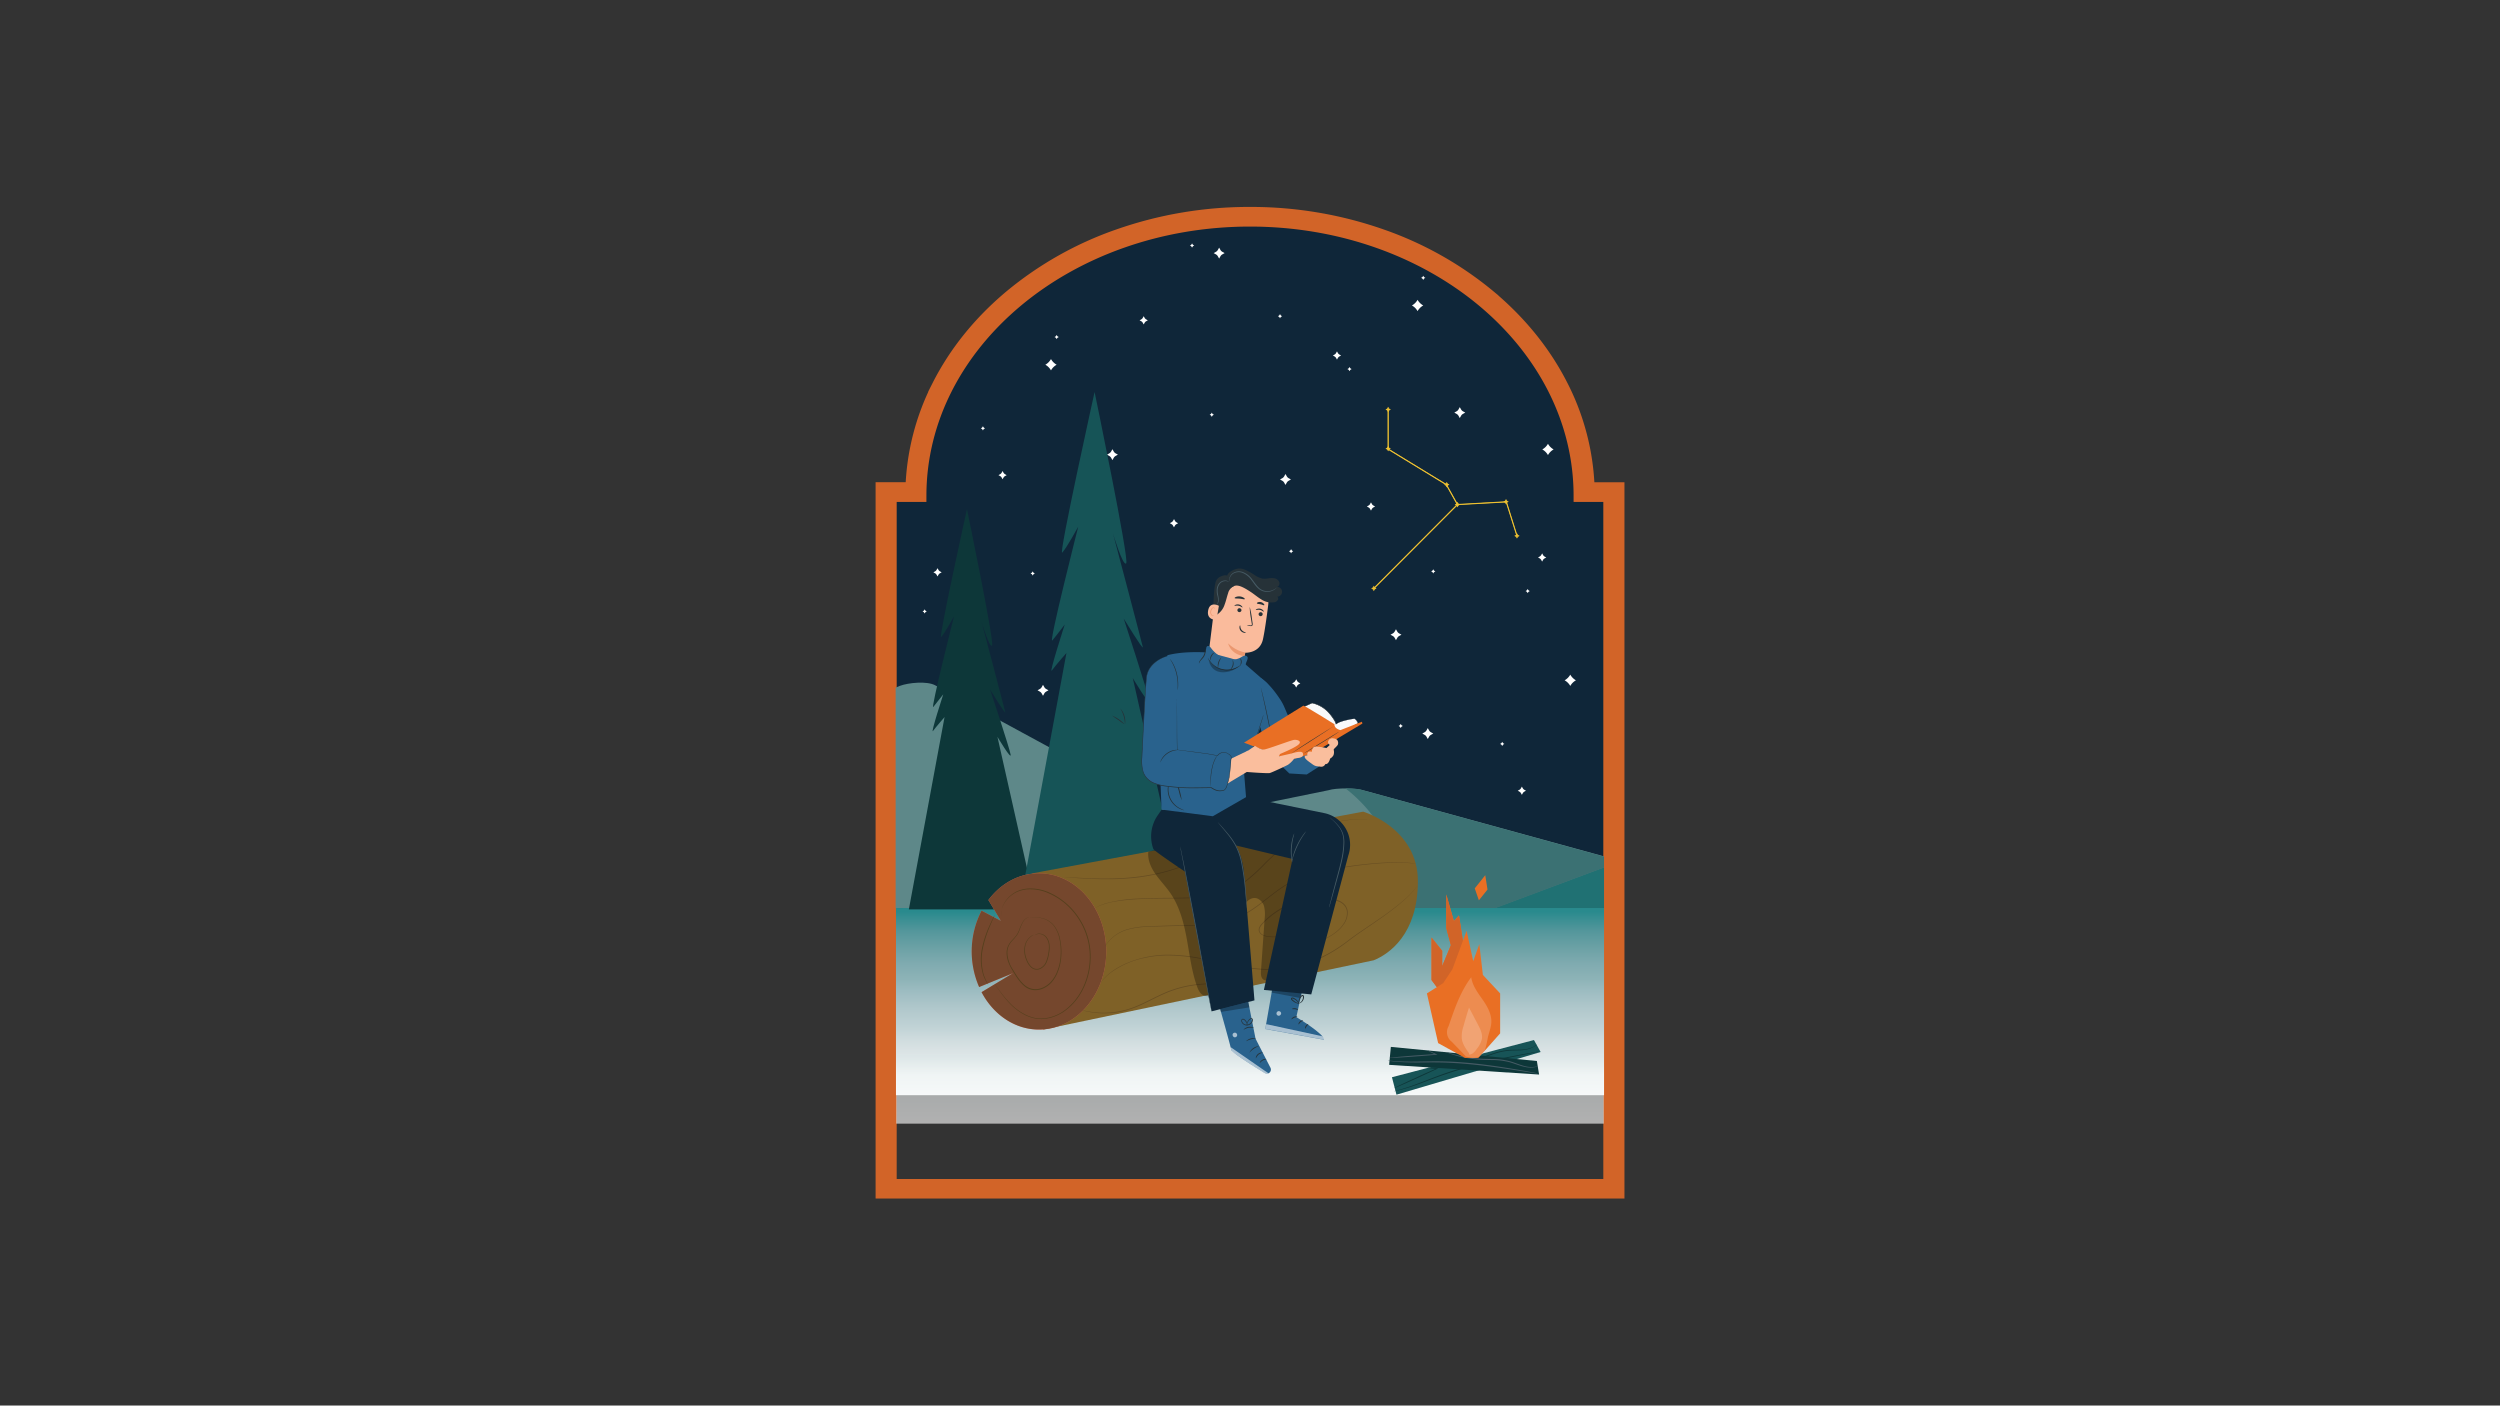 <svg id="Layer_1" data-name="Layer 1" xmlns="http://www.w3.org/2000/svg" xmlns:xlink="http://www.w3.org/1999/xlink" viewBox="0 0 1366 768"><rect x="0" y="0" width="1366" height="768" fill="#333333" stroke="none"/><defs><clipPath id="clip-path"><rect id="SVGID" x="489.38" y="355.41" width="387.06" height="181.38" fill="none"/></clipPath><linearGradient id="linear-gradient" x1="683" y1="598.41" x2="683" y2="496.17" gradientUnits="userSpaceOnUse"><stop offset="0" stop-color="#fff"/><stop offset="0.11" stop-color="#fff"/><stop offset="0.2" stop-color="#e0e7e8"/><stop offset="0.29" stop-color="#d1dddf"/><stop offset="0.36" stop-color="#c1d3d6"/><stop offset="0.46" stop-color="#b1c8cc"/><stop offset="0.55" stop-color="#9ebdc2"/><stop offset="0.62" stop-color="#8db3b7"/><stop offset="0.7" stop-color="#80abb0"/><stop offset="0.79" stop-color="#6ba1a5"/><stop offset="0.88" stop-color="#53969b"/><stop offset="0.98" stop-color="#298a8d"/></linearGradient><linearGradient id="linear-gradient-2" x1="683" y1="613.97" x2="683" y2="576.15" gradientUnits="userSpaceOnUse"><stop offset="0" stop-color="#fff"/><stop offset="1" stop-color="#dbe6e7"/></linearGradient></defs><path d="M486.64,270.93h16.24s-.47-58.49,29.64-82.69l33.86-33.5,25.21-18.23,46.55-13.77,38.12-4.47,31.88,2.22,33.9,5.6,36.18,12.28,27,19.34,29.9,25.19,15.49,27.74,15.47,37.69V269l16.53,1.13V491.57l-397.75,1.68Z" fill="#0f2639"/><path d="M547.81,257.37l.5.91a2.16,2.16,0,0,0,.84.83l.9.51-.9.51a2.23,2.23,0,0,0-.84.83l-.5.91-.51-.91a2.14,2.14,0,0,0-.83-.83l-.91-.51.91-.51a2.07,2.07,0,0,0,.83-.83Z" fill="#fff"/><path d="M749.1,274.49l.52.9a2,2,0,0,0,.83.84l.91.51-.91.51a2.07,2.07,0,0,0-.83.83l-.52.91-.5-.91a2,2,0,0,0-.84-.83l-.9-.51.9-.51a2,2,0,0,0,.84-.84Z" fill="#fff"/><g id="freepik--Stars--inject-55"><path d="M842.61,306.85l-.5-.91a2.23,2.23,0,0,0-.83-.84l-.9-.51.91-.5a2.47,2.47,0,0,0,.84-.83l.51-.9.5.91a2.16,2.16,0,0,0,.83.84l.9.51-.91.5a2.1,2.1,0,0,0-.84.83Z" fill="#fff"/><path d="M708.23,375.65l-.5-.91a2.16,2.16,0,0,0-.83-.84l-.9-.51.91-.51a2.16,2.16,0,0,0,.84-.83l.52-.9.5.91a2,2,0,0,0,.83.84l.9.52-.91.5a2,2,0,0,0-.84.83Z" fill="#fff"/><path d="M641.45,288.14l-.51-.91a2,2,0,0,0-.83-.84l-.9-.53.91-.5a2,2,0,0,0,.84-.82l.53-.91.5.91a2,2,0,0,0,.82.85l.91.51-.91.51a2,2,0,0,0-.84.83Z" fill="#fff"/></g><path d="M574.26,196.19h0a8.14,8.14,0,0,0,3.09,3.1h0a8,8,0,0,0-3.09,3.09h0a8,8,0,0,0-3.09-3.09h0a8.14,8.14,0,0,0,3.09-3.1Z" fill="#fff"/><path d="M624.91,172.77l.52.91a2.07,2.07,0,0,0,.83.83l.91.52-.91.5a2,2,0,0,0-.83.84l-.52.9-.51-.9a2,2,0,0,0-.83-.84l-.91-.5.91-.52a2.07,2.07,0,0,0,.83-.83Z" fill="#fff"/><path d="M564.27,312.2l.26.46a1.11,1.11,0,0,0,.43.43l.46.26-.46.27a1,1,0,0,0-.43.42l-.26.47L564,314a1,1,0,0,0-.43-.42l-.47-.27.47-.26a1.11,1.11,0,0,0,.43-.43Z" fill="#fff"/><path d="M705.46,300.05l.26.46a1.11,1.11,0,0,0,.43.43l.47.26-.47.27a1,1,0,0,0-.43.42l-.26.47-.26-.47a1,1,0,0,0-.43-.42l-.46-.27.46-.26a1.11,1.11,0,0,0,.43-.43Z" fill="#fff"/><path d="M834.73,321.8l.26.47a1.11,1.11,0,0,0,.43.43l.46.26-.46.26a1.11,1.11,0,0,0-.43.43l-.26.46-.26-.46a1.11,1.11,0,0,0-.43-.43l-.46-.26.46-.26a1.11,1.11,0,0,0,.43-.43Z" fill="#fff"/><path d="M505.23,332.93l.26.46a1.11,1.11,0,0,0,.43.43l.46.26-.46.26a1.11,1.11,0,0,0-.43.43l-.26.46-.26-.46a1.11,1.11,0,0,0-.43-.43l-.47-.26.47-.26a1.11,1.11,0,0,0,.43-.43Z" fill="#fff"/><path d="M512.26,310.46l.52.91a2.07,2.07,0,0,0,.83.83l.91.52-.91.51a2.07,2.07,0,0,0-.83.83l-.52.91-.51-.91a2.07,2.07,0,0,0-.83-.83l-.91-.51.91-.52a2.07,2.07,0,0,0,.83-.83Z" fill="#fff"/><path d="M702.38,259l.69,1.2a2.73,2.73,0,0,0,1.1,1.11l1.2.67-1.2.69a2.65,2.65,0,0,0-1.1,1.1l-.69,1.2-.67-1.2a2.67,2.67,0,0,0-1.11-1.1l-1.2-.69,1.2-.67a2.76,2.76,0,0,0,1.11-1.11Z" fill="#fff"/><path d="M762.75,343.82l.69,1.2a2.76,2.76,0,0,0,1.11,1.11l1.2.67-1.2.68a2.76,2.76,0,0,0-1.11,1.11l-.69,1.2-.67-1.2a2.8,2.8,0,0,0-1.1-1.11l-1.21-.68,1.21-.67a2.8,2.8,0,0,0,1.1-1.11Z" fill="#fff"/><path d="M699.4,171.62l.26.46a1.11,1.11,0,0,0,.43.43l.46.26-.46.26a1.11,1.11,0,0,0-.43.43l-.26.46-.26-.46a1.11,1.11,0,0,0-.43-.43l-.46-.26.46-.26a1.11,1.11,0,0,0,.43-.43Z" fill="#fff"/><path d="M666.14,135.31l.68,1.21a2.73,2.73,0,0,0,1.11,1.1l1.2.67-1.2.69a2.7,2.7,0,0,0-1.11,1.11l-.68,1.2-.68-1.2a2.67,2.67,0,0,0-1.1-1.11l-1.21-.69,1.21-.67a2.71,2.71,0,0,0,1.1-1.1Z" fill="#fff"/><path d="M662.12,225.45l.27.46a1,1,0,0,0,.42.43l.47.26-.47.26a1,1,0,0,0-.42.43l-.27.47-.26-.47a1,1,0,0,0-.43-.43l-.46-.26.46-.26a1,1,0,0,0,.43-.43Z" fill="#fff"/><path d="M651.34,133l.27.46a1,1,0,0,0,.43.43l.46.26-.46.26a1,1,0,0,0-.43.43l-.27.46-.26-.46a1,1,0,0,0-.42-.43l-.47-.26.47-.26a1,1,0,0,0,.42-.43Z" fill="#fff"/><path d="M577.35,183l.26.47a1,1,0,0,0,.43.42l.47.26-.47.27a1,1,0,0,0-.43.42l-.26.47-.26-.47a1,1,0,0,0-.43-.42l-.46-.27.46-.26a1,1,0,0,0,.43-.42Z" fill="#fff"/><path d="M537.07,232.89l.27.46a1,1,0,0,0,.42.43l.47.26-.47.26a1,1,0,0,0-.42.43l-.27.47-.26-.47a1,1,0,0,0-.43-.43l-.46-.26.46-.26a1,1,0,0,0,.43-.43Z" fill="#fff"/><path d="M831.55,429.8l.51.91a2.14,2.14,0,0,0,.83.83l.91.51-.91.5a2.3,2.3,0,0,0-.83.84l-.51.9-.51-.9a2.16,2.16,0,0,0-.83-.84l-.91-.5.91-.51a2.07,2.07,0,0,0,.83-.83Z" fill="#fff"/><path d="M858,368.62h0a8.14,8.14,0,0,0,3.09,3.1h0a8,8,0,0,0-3.09,3.09h0a8,8,0,0,0-3.09-3.09h0a8.14,8.14,0,0,0,3.09-3.1Z" fill="#fff"/><path d="M820.81,405.32l.27.46a1,1,0,0,0,.43.43l.46.26-.46.26a1,1,0,0,0-.43.43l-.27.47-.26-.47a1,1,0,0,0-.42-.43l-.47-.26.47-.26a1,1,0,0,0,.42-.43Z" fill="#fff"/><path d="M780.14,397.82l.68,1.21a2.67,2.67,0,0,0,1.11,1.1l1.2.68-1.2.68a2.7,2.7,0,0,0-1.11,1.11l-.68,1.2-.68-1.2a2.67,2.67,0,0,0-1.1-1.11l-1.21-.68,1.21-.68a2.65,2.65,0,0,0,1.1-1.1Z" fill="#fff"/><path d="M765.34,395.52l.27.46a1,1,0,0,0,.43.43l.46.26-.46.26a1,1,0,0,0-.43.43l-.27.46-.26-.46a1,1,0,0,0-.42-.43l-.47-.26.47-.26a1,1,0,0,0,.42-.43Z" fill="#fff"/><path d="M783.13,311.05l.26.46a1.11,1.11,0,0,0,.43.43l.46.26-.46.26a1.11,1.11,0,0,0-.43.43l-.26.46-.26-.46a1.11,1.11,0,0,0-.43-.43l-.47-.26.47-.26a1.11,1.11,0,0,0,.43-.43Z" fill="#fff"/><path d="M607.83,245.44l.68,1.2a2.82,2.82,0,0,0,1.11,1.11l1.2.67-1.2.68a2.82,2.82,0,0,0-1.11,1.11l-.68,1.2-.67-1.2a2.82,2.82,0,0,0-1.11-1.11l-1.2-.68,1.2-.67a2.82,2.82,0,0,0,1.11-1.11Z" fill="#fff"/><path d="M569.89,374.19l.69,1.2a2.67,2.67,0,0,0,1.1,1.11l1.21.67-1.21.69a2.71,2.71,0,0,0-1.1,1.1l-.69,1.21-.67-1.21a2.73,2.73,0,0,0-1.11-1.1l-1.2-.69,1.2-.67a2.7,2.7,0,0,0,1.11-1.11Z" fill="#fff"/><path d="M730.52,192l.51.9a2.23,2.23,0,0,0,.83.84l.91.5-.91.51a2.36,2.36,0,0,0-.83.83l-.51.91-.5-.91a2.23,2.23,0,0,0-.84-.83l-.9-.51.9-.5a2,2,0,0,0,.84-.84Z" fill="#fff"/><path d="M774.56,163.82h0a8.14,8.14,0,0,0,3.1,3.09h0a8.14,8.14,0,0,0-3.1,3.09h0a8,8,0,0,0-3.09-3.09h0a8,8,0,0,0,3.09-3.09Z" fill="#fff"/><path d="M777.65,150.65l.27.47a1,1,0,0,0,.42.42l.47.27-.47.26a1.09,1.09,0,0,0-.42.43l-.27.46-.26-.46a1,1,0,0,0-.42-.43l-.47-.26.47-.27a1,1,0,0,0,.42-.42Z" fill="#fff"/><path d="M737.37,200.51l.27.47a1.09,1.09,0,0,0,.43.42l.46.26-.46.27a1,1,0,0,0-.43.42l-.27.47-.26-.47a1,1,0,0,0-.42-.42l-.47-.27.47-.26a1,1,0,0,0,.42-.42Z" fill="#fff"/><path d="M797.62,222.46l.69,1.2a2.67,2.67,0,0,0,1.1,1.11l1.21.67-1.21.69a2.65,2.65,0,0,0-1.1,1.1l-.69,1.2-.67-1.2a2.67,2.67,0,0,0-1.11-1.1l-1.2-.69,1.2-.67a2.7,2.7,0,0,0,1.11-1.11Z" fill="#fff"/><path d="M845.81,242.48h0a7.91,7.91,0,0,0,3.09,3.09h0a8,8,0,0,0-3.09,3.09h0a8.14,8.14,0,0,0-3.1-3.09h0a8,8,0,0,0,3.1-3.09Z" fill="#fff"/><path d="M683,120.49c99.48,0,180.12,67.36,180.12,150.44h16.24V647.51H486.64V270.93h16.24c0-83.08,80.64-150.44,180.12-150.44m0-4.11a215.65,215.65,0,0,0-72,12.14,190.05,190.05,0,0,0-58.82,33.12c-17,14.2-30.34,30.73-39.66,49.13a132.47,132.47,0,0,0-14.48,56h-16.3v384.8H884.29V266.82H868a132.47,132.47,0,0,0-14.48-56c-9.32-18.4-22.67-34.93-39.66-49.13A190.05,190.05,0,0,0,755,128.52a215.65,215.65,0,0,0-72-12.14Z" fill="#d16327" stroke="#d26428" stroke-miterlimit="10" stroke-width="6.62"/><g clip-path="url(#clip-path)"><path d="M510.9,374.41,646.39,448l79.52-16.23c4.14-1.37,15.46-1.27,19.52.18l235.46,64.65-688.22-.38v-36.7l198.91-84.73C496.56,372.92,506.61,372.09,510.9,374.41Z" fill="#5e8889"/><path d="M1161.62,440.42l-44.1-14.71a16.8,16.8,0,0,0-10.33,0l-101.35,34.73L962,445.83a16.76,16.76,0,0,0-10.66.16L815.48,496.56h346.14Z" fill="#207173"/><path d="M735.12,430.76s46.7,33.85,10.31,66.09h70.05l70.21-26.26L742.58,431.22A57.7,57.7,0,0,0,735.12,430.76Z" fill="#3b7173"/></g><rect x="489.56" y="496.17" width="386.89" height="102.24" fill="url(#linear-gradient)"/><rect x="489.69" y="576.15" width="386.61" height="37.81" opacity="0.62" fill="url(#linear-gradient-2)"/><path d="M528.35,278.19s-15.87,71.69-14.08,69.87,7-11.28,7-11.28-13.06,51.67-11.3,49.49,5.42-6.89,5.42-6.89-7.18,22.17-5.58,20,6.3-7.59,6.3-7.59L496.6,496.89h69.62L545,402.61s7.57,12.74,7.22,9.82S541,376.77,541,376.77s8.66,14.19,8.29,12.38-13-49.49-13-49.49,4.33,14.55,5.77,13.1S528.35,278.19,528.35,278.19Z" fill="#0d3739"/><path d="M598.08,214.2s-19.94,90-17.67,87.73,8.74-14.16,8.74-14.16S572.67,352.65,575,349.91s6.78-8.68,6.78-8.68-9,27.87-7,25.08,7.93-9.53,7.93-9.53l-24.47,132h87.44L618.94,370.47s9.5,16,9,12.34S614,338,614,338s10.87,17.82,10.42,15.53-16.31-62.14-16.31-62.14,5.42,18.28,7.24,16.43S598.08,214.2,598.08,214.2Z" fill="#165457"/><path d="M564.11,477.18l180.75-33.69s29.87,8.93,29.87,38-15.84,39.86-24.15,43.21L570,562.55Z" fill="#7f6127"/><path d="M567.69,477.18c-11.06,0-20.92,5.65-27.64,14.6l6.83,11.37-10.56-5.57A48.76,48.76,0,0,0,535,539.32l18.52-7.59-17.2,10.38c6.45,12.25,18.09,20.44,31.37,20.44,20.27,0,36.76-19.12,36.76-42.69S588,477.18,567.69,477.18Z" fill="#f27260"/><g opacity="0.7"><path d="M567.69,477.18c-11.06,0-20.92,5.65-27.64,14.6l6.83,11.37-10.56-5.57A48.76,48.76,0,0,0,535,539.32l18.52-7.59-17.2,10.38c6.45,12.25,18.09,20.44,31.37,20.44,20.27,0,36.76-19.12,36.76-42.69S588,477.18,567.69,477.18Z" fill="#403517"/></g><path d="M603.75,517l.25-.39.81-1.12a23.12,23.12,0,0,1,3.68-3.85,22.17,22.17,0,0,1,7.37-3.87,47.6,47.6,0,0,1,10.94-1.64c2-.1,4.19-.17,6.44-.24l7-.23c4.81-.13,10-.11,15.36-.4,2.7-.14,5.45-.4,8.29-.81a52.74,52.74,0,0,0,8.42-1.86,43.11,43.11,0,0,0,8.2-3.54,71.72,71.72,0,0,0,7.67-5.14c5-3.76,9.67-7.77,14.79-10.8a43.58,43.58,0,0,1,7.88-3.71l2-.72,2-.61c1.33-.43,2.65-.78,4-1.13a189.4,189.4,0,0,1,28.36-4.9,143.65,143.65,0,0,1,19.34-.82c2.3.13,4.08.22,5.27.41l1.36.18.46.08h-.47l-1.36-.13c-1.19-.16-3-.22-5.26-.33a156.16,156.16,0,0,0-19.34.93,191.89,191.89,0,0,0-28.27,5c-1.31.35-2.64.7-4,1.13l-2,.62-2,.71a43.41,43.41,0,0,0-7.81,3.66c-5.07,3-9.73,7-14.74,10.78a72.85,72.85,0,0,1-7.73,5.18,42.5,42.5,0,0,1-8.29,3.57,51.67,51.67,0,0,1-8.49,1.86c-2.81.4-5.59.66-8.3.79-5.41.28-10.55.25-15.36.36l-7,.21q-3.35.07-6.45.2A47.23,47.23,0,0,0,616,508a22.28,22.28,0,0,0-7.37,3.76,23.44,23.44,0,0,0-3.68,3.77l-.84,1.09Z" fill="#684e22"/><path d="M704,504.47a1.26,1.26,0,0,1,.2-.2c.14-.14.34-.35.62-.6a13.69,13.69,0,0,1,2.76-1.81,14.3,14.3,0,0,1,5.13-1.36,13.34,13.34,0,0,1,7,1.4l.17.08-.13.14a31.44,31.44,0,0,1-10,7.07,32.07,32.07,0,0,1-14.5,2.88c-.67,0-1.34-.1-2-.16a10.15,10.15,0,0,1-2-.36,7,7,0,0,1-2-.88,3.4,3.4,0,0,1-1.37-1.75,3.15,3.15,0,0,1,.17-2.24,7,7,0,0,1,1.24-1.86,44.29,44.29,0,0,1,3.15-3.13,43.32,43.32,0,0,1,16.11-9.12,42.59,42.59,0,0,1,15.87-1.91c1.29.14,2.58.22,3.83.47a15.86,15.86,0,0,1,3.69,1.11,8.25,8.25,0,0,1,3,2.26,6.64,6.64,0,0,1,1.44,3.4,10.68,10.68,0,0,1-1.85,6.76,19.33,19.33,0,0,1-4.52,4.81,32,32,0,0,1-10.49,5.31,48.39,48.39,0,0,1-9.53,1.86c-2.85.28-5.31.35-7.31.39s-3.57,0-4.61,0h0l4.61-.1c2-.07,4.46-.17,7.29-.47a49.78,49.78,0,0,0,9.46-1.85,31.93,31.93,0,0,0,10.36-5.31,18.91,18.91,0,0,0,4.41-4.73,10.26,10.26,0,0,0,1.75-6.5,6.08,6.08,0,0,0-1.35-3.19,7.89,7.89,0,0,0-2.86-2.13,15.07,15.07,0,0,0-3.54-1.07c-1.24-.24-2.52-.32-3.79-.47a46.55,46.55,0,0,0-7.83.21,43.41,43.41,0,0,0-7.88,1.7,42.9,42.9,0,0,0-19.07,12.07,6.81,6.81,0,0,0-1.17,1.74,2.85,2.85,0,0,0-.16,1.95,3,3,0,0,0,1.2,1.53,6.9,6.9,0,0,0,1.84.82,10.29,10.29,0,0,0,2,.36c.67.05,1.33.15,2,.15A32,32,0,0,0,709.7,509a31.65,31.65,0,0,0,9.88-6.95v.22a13.16,13.16,0,0,0-6.83-1.42,14.18,14.18,0,0,0-5.08,1.27,13.94,13.94,0,0,0-2.76,1.74l-.64.56Z" fill="#684e22"/><path d="M748.81,447.77h-1.66c-.55,0-1.23-.06-2-.06h-2.76a70.7,70.7,0,0,0-17.27,2.79,69,69,0,0,0-23,11.74,129,129,0,0,0-11.39,10.42,99.07,99.07,0,0,1-12.49,10.93A34.4,34.4,0,0,1,663,489.78a122.13,122.13,0,0,1-15.4,1.09c-9.81.16-18.65.05-26,.45s-13.36,1.24-17.33,2.43a29.62,29.62,0,0,0-4.47,1.66l-1.1.58a3.06,3.06,0,0,1-.38.18l.36-.22,1.08-.62a28.4,28.4,0,0,1,4.45-1.76A77,77,0,0,1,621.5,491c7.41-.41,16.25-.36,26-.55a124.36,124.36,0,0,0,15.31-1.07,33.77,33.77,0,0,0,15.07-6.13,98.77,98.77,0,0,0,12.44-10.86A131,131,0,0,1,701.81,462a69.5,69.5,0,0,1,40.54-14.39h2.76c.8,0,1.48.07,2,.1l1.24.07Z" fill="#684e22"/><path d="M775.82,481.93l-.27.44-.81,1.24a22.75,22.75,0,0,1-1.45,1.94c-.67.86-1.4,1.69-2.16,2.49-3.35,3.66-8.9,8.25-16.12,13.35-3.61,2.56-7.64,5.25-11.91,8.21q-3.2,2.2-6.5,4.73a85.3,85.3,0,0,1-7,4.9A74.33,74.33,0,0,1,713,527a62,62,0,0,1-19.39,3,106.09,106.09,0,0,1-19.53-2.33c-6.22-1.23-12.18-2.66-17.91-3.72a100.19,100.19,0,0,0-16.38-1.85,57.54,57.54,0,0,0-14.28,1.31,46.83,46.83,0,0,0-18.94,8.36,31.28,31.28,0,0,0-2.46,2.15c-.67.68-1.19,1.28-1.63,1.78s-.69.93-.92,1.18l-.31.39a3.07,3.07,0,0,1,.28-.42l.86-1.22c.43-.49.92-1.11,1.6-1.8a30.17,30.17,0,0,1,2.46-2.2c3.85-3.11,10.32-6.58,19-8.52a56.9,56.9,0,0,1,6.85-1.14,58.8,58.8,0,0,1,7.51-.3,101.17,101.17,0,0,1,16.46,1.86c5.74,1.06,11.7,2.47,17.92,3.71a105.77,105.77,0,0,0,19.43,2.32,61.68,61.68,0,0,0,19.25-3,74.09,74.09,0,0,0,16.52-7.68q3.69-2.31,7-4.86c2.2-1.68,4.4-3.25,6.53-4.72,4.29-2.95,8.3-5.63,12-8.17,7.23-5.06,12.81-9.58,16.18-13.21.85-.93,1.6-1.7,2.18-2.45a22.51,22.51,0,0,0,1.48-1.9l.85-1.22A4.68,4.68,0,0,1,775.82,481.93Z" fill="#684e22"/><path d="M668.15,457.53l-.14.19-.45.55c-.41.46-1,1.21-1.79,2a49.67,49.67,0,0,1-7.52,6.6,59.35,59.35,0,0,1-13.07,6.94,97.94,97.94,0,0,1-17.5,4.73c-3.16.58-6.27,1-9.29,1.27s-5.94.45-8.71.53c-5.53.17-10.58,0-14.74-.18s-7.59-.44-9.94-.63l-2.69-.24-.7-.07h.7l2.71.14c2.34.14,5.74.34,9.93.5s9.21.27,14.74.07c2.76-.08,5.68-.25,8.69-.55s6.1-.68,9.21-1.27A98.83,98.83,0,0,0,645,473.5a59.68,59.68,0,0,0,13-6.81,51.64,51.64,0,0,0,7.58-6.44c.84-.82,1.41-1.54,1.84-2l.49-.52C668.09,457.57,668.14,457.52,668.15,457.53Z" fill="#684e22"/><path d="M685.47,538.63h-1l-2.81-.21c-2.45-.19-6-.47-10.38-.66a112.5,112.5,0,0,0-15.36.27,61.75,61.75,0,0,0-18.24,4.35c-6.17,2.59-11.7,5.84-17.15,8a48.38,48.38,0,0,1-7.91,2.39,46.43,46.43,0,0,1-7.14.88,44.59,44.59,0,0,1-10.38-.73c-1.2-.23-2.13-.44-2.76-.62l-.71-.2-.24-.08h.25l.72.15c.63.15,1.56.33,2.76.54a45.83,45.83,0,0,0,10.33.58,45.32,45.32,0,0,0,14.91-3.33c5.4-2.13,10.93-5.39,17.14-8a61.52,61.52,0,0,1,18.36-4.35,108.85,108.85,0,0,1,15.43-.17c4.39.24,7.92.56,10.37.8l2.81.3.73.08Z" fill="#684e22"/><path d="M560.93,501.22h.28l.83-.06c.73,0,1.84-.09,3.19-.05a17.26,17.26,0,0,1,5,.77,12,12,0,0,1,5.59,3.67A17.26,17.26,0,0,1,579.2,513a33.5,33.5,0,0,1,.7,9.37,27.61,27.61,0,0,1-2.47,10.06,18.8,18.8,0,0,1-3.06,4.58,13.92,13.92,0,0,1-4.66,3.22,10.92,10.92,0,0,1-2.76.73,9.32,9.32,0,0,1-7.72-2.56c-2.7-2.45-4.43-5.53-6.15-8.36a26.91,26.91,0,0,1-2.14-4.34,14.73,14.73,0,0,1-.92-4.51,10,10,0,0,1,.71-4.22A11.37,11.37,0,0,1,553,513.7a28.05,28.05,0,0,0,2.31-2.66,12.83,12.83,0,0,0,1.47-2.79,27,27,0,0,1,2.12-4.64,5.39,5.39,0,0,1,2.35-2.16,2.81,2.81,0,0,1,.81-.19h.29a3.25,3.25,0,0,0-1.06.27,5.54,5.54,0,0,0-2.24,2.16,29,29,0,0,0-2,4.64,13.65,13.65,0,0,1-1.47,2.84,32.91,32.91,0,0,1-2.31,2.7,11.21,11.21,0,0,0-2.16,3.17,9.65,9.65,0,0,0-.66,4.08,18.09,18.09,0,0,0,3,8.64c1.72,2.79,3.46,5.82,6.09,8.2a9.58,9.58,0,0,0,4.67,2.38,9.77,9.77,0,0,0,2.7.07,10.6,10.6,0,0,0,2.65-.71,13.22,13.22,0,0,0,4.5-3.11,17.6,17.6,0,0,0,3-4.46,27.13,27.13,0,0,0,2.46-9.9,33.31,33.31,0,0,0-.65-9.29,17.26,17.26,0,0,0-3.26-7.29,12.07,12.07,0,0,0-5.43-3.63,18,18,0,0,0-4.93-.84c-1.37-.06-2.45,0-3.18,0h-1.11Z" fill="#553f1c"/><path d="M565.41,511a1.7,1.7,0,0,1,.42-.33,3.88,3.88,0,0,1,1.43-.5,4.79,4.79,0,0,1,2.4.29,5.35,5.35,0,0,1,2.47,2,8.34,8.34,0,0,1,1.33,3.71,15.88,15.88,0,0,1-.21,4.46,21.75,21.75,0,0,1-1.2,4.78,7.26,7.26,0,0,1-3.51,3.94,4.69,4.69,0,0,1-2.69.44,4.87,4.87,0,0,1-2.41-1.12,10.64,10.64,0,0,1-2.69-4.14,12.9,12.9,0,0,1-.72-8.22,8.78,8.78,0,0,1,3.08-4.64,6.65,6.65,0,0,1,1.32-.76,1.66,1.66,0,0,1,.49-.16,11.26,11.26,0,0,0-1.7,1.07,8.64,8.64,0,0,0-2.88,4.56,12.7,12.7,0,0,0,.8,8,10.25,10.25,0,0,0,2.59,4,4.46,4.46,0,0,0,2.19,1,4.2,4.2,0,0,0,2.44-.41,6.78,6.78,0,0,0,3.28-3.72,21.13,21.13,0,0,0,1.21-4.64,16.27,16.27,0,0,0,.23-4.35,7.93,7.93,0,0,0-1.22-3.53,5.12,5.12,0,0,0-2.29-2,4.51,4.51,0,0,0-4.16.27Z" fill="#553f1c"/><path d="M547.05,500.66a2.81,2.81,0,0,1,0-.41,8.15,8.15,0,0,1,0-1.21,11.52,11.52,0,0,1,1.13-4.54,15.21,15.21,0,0,1,4.6-5.7,15.78,15.78,0,0,1,4-2.26,17.89,17.89,0,0,1,5.06-1.05,25,25,0,0,1,11.53,2.21,37.57,37.57,0,0,1,11.16,7.68,39.49,39.49,0,0,1,8.39,12.42,38,38,0,0,1,3,15.79c-.23,11.15-5.11,21.62-12.64,27.67A23.65,23.65,0,0,1,571,556.7a18.85,18.85,0,0,1-6.13-.35,22,22,0,0,1-5.33-2,31.62,31.62,0,0,1-7.73-5.94,56.6,56.6,0,0,1-4.73-5.65c-1.22-1.63-2.1-2.92-2.71-3.8l-.68-1c-.15-.22-.22-.35-.22-.35l.25.33.72,1c.63.87,1.55,2.15,2.77,3.72a57.55,57.55,0,0,0,4.78,5.57,31,31,0,0,0,7.69,5.84,22,22,0,0,0,5.25,2,18.5,18.5,0,0,0,6,.31,23.33,23.33,0,0,0,12.08-5.39c7.37-6,12.23-16.34,12.45-27.35a37.69,37.69,0,0,0-3-15.65,38.83,38.83,0,0,0-8.3-12.29,36.66,36.66,0,0,0-11-7.52,24.79,24.79,0,0,0-11.37-2.25,17.66,17.66,0,0,0-5,1,15.52,15.52,0,0,0-4,2.18,15.07,15.07,0,0,0-4.6,5.57,11.8,11.8,0,0,0-1.2,4.46C547,500.09,547.08,500.66,547.05,500.66Z" fill="#553f1c"/><path d="M540,537.94a1.1,1.1,0,0,1-.26-.31,9.71,9.71,0,0,1-.65-.93,19.23,19.23,0,0,1-1.84-3.89,28.81,28.81,0,0,1-.81-14.07,58,58,0,0,1,4.41-13.42c.74-1.65,1.37-3,1.84-3.88l.53-1c.13-.24.19-.36.21-.35a10,10,0,0,1-.57,1.46c-.42,1-1,2.32-1.69,3.93a63.23,63.23,0,0,0-4.24,13.37,29.42,29.42,0,0,0,.65,13.86A28.8,28.8,0,0,0,540,537.94Z" fill="#553f1c"/><g opacity="0.3"><path d="M627.42,465.45c-.44,4.36,1.46,8.65,4,12.24s5.6,6.73,8.08,10.33c5,7.28,7.33,16.12,8.93,24.87s2.64,17.65,5.59,26c.7,2,1.69,4.15,3.61,5,1.5.68,3.22.41,4.84.15l10.34-1.71c3-.5,6.26-1.12,8.29-3.39,2.76-3,2.34-7.73,1.74-11.82l-3.34-22.62c-.46-3.05-.93-6.26.14-9.16s4.1-5.32,7-4.52a6.37,6.37,0,0,1,4.09,4.58,19.18,19.18,0,0,1,.28,6.41l-2,28.54c-.12,1.7-.13,3.67,1.15,4.78a3.48,3.48,0,0,0,3.73.28,7.32,7.32,0,0,0,2.77-2.78c2.43-3.88,3.08-8.58,3.89-13.1a146.48,146.48,0,0,1,10.8-34.66c1.36-3,2.86-6,3.45-9.29s.21-6.88-1.88-9.45-5.81-3.71-9.22-4.64l-17.63-4.65c-5.58-1.45-11.25-2.93-17-2.85-12.77.2-24.24,8-36.85,10"/></g><path d="M664.14,326.91l-4.7,37.81,18.74,2.5c.58-2.14,2.21-10.57,2.21-10.57s7.93.45,9.67-7.27c.85-3.71,2-11.62,2.88-18.74a14.61,14.61,0,0,0-12.18-16.37h0a14.53,14.53,0,0,0-16.56,12.25Z" fill="#fabb9c"/><path d="M680.46,356.54a18.23,18.23,0,0,1-9.4-5s1.19,6.08,9,7Z" fill="#eb9870"/><path d="M689.92,335.72a1.13,1.13,0,0,1-1.29.93,1.09,1.09,0,0,1-.92-1.24h0a1.12,1.12,0,0,1,1.3-.88A1.06,1.06,0,0,1,689.92,335.72Z" fill="#263238"/><path d="M690.47,334.19c-.16.12-.85-.68-2-.93s-2.18.16-2.27,0,.14-.3.57-.5a3.05,3.05,0,0,1,1.84-.16,3,3,0,0,1,1.6.92C690.49,333.86,690.59,334.14,690.47,334.19Z" fill="#263238"/><path d="M678.33,333.52a1.12,1.12,0,0,1-1.29.93,1.08,1.08,0,0,1-.92-1.22v0a1.11,1.11,0,0,1,1.29-.88A1.07,1.07,0,0,1,678.33,333.52Z" fill="#263238"/><path d="M678.85,331.91c-.17.11-.87-.69-2.05-.93s-2.17.16-2.26,0,.13-.32.58-.51a3,3,0,0,1,1.84-.16,2.91,2.91,0,0,1,1.58.93C678.86,331.57,678.92,331.86,678.85,331.91Z" fill="#263238"/><path d="M681.25,341.64a8.84,8.84,0,0,1,2,.07c.31,0,.6,0,.69-.16a1.48,1.48,0,0,0,0-.93c-.12-.8-.26-1.63-.39-2.51a39.41,39.41,0,0,1-.71-6.5,42.25,42.25,0,0,1,1.22,6.4c.13.88.25,1.71.36,2.51a1.8,1.8,0,0,1-.1,1.23.74.74,0,0,1-.59.33,1.57,1.57,0,0,1-.53,0A7.27,7.27,0,0,1,681.25,341.64Z" fill="#263238"/><path d="M677.6,341.72c.2,0-.07,1.32.82,2.47s2.3,1.31,2.27,1.5-.35.17-.92.07a3.29,3.29,0,0,1-1.91-1.17,2.86,2.86,0,0,1-.61-2C677.31,342,677.52,341.69,677.6,341.72Z" fill="#263238"/><path d="M680.14,327.36c-.19.29-1.33-.12-2.77-.25s-2.61,0-2.76-.32c-.05-.16.21-.42.73-.63a4.82,4.82,0,0,1,4.18.42C680,326.86,680.22,327.17,680.14,327.36Z" fill="#263238"/><path d="M690.78,330.65c-.27.23-1-.23-2-.45s-1.85-.21-2-.53c-.06-.16.12-.4.54-.58a2.94,2.94,0,0,1,1.71-.09,2.83,2.83,0,0,1,1.49.93C690.84,330.25,690.9,330.54,690.78,330.65Z" fill="#263238"/><path d="M674.28,320.23h-.06a6.22,6.22,0,0,0-3.08,3.45l0,.15c-.76,2.14-1.19,4.4-2,6.5a10.26,10.26,0,0,1-4,5.39c-.79.47-2.07.65-2.45-.2a1.94,1.94,0,0,1-.06-1.07c.72-5.41.29-10.46,1.48-16a4.77,4.77,0,0,1,2.76-3.4c1.34-.59,2.93-1.15,4.08-.26s2.31,3.71,3.09,4.92" fill="#263238"/><path d="M666,331c-.12-.08-4.94-2.71-5.89,2.62s4.54,5.19,4.61,5S666,331,666,331Z" fill="#fabb9c"/><path d="M663.42,336.32a.71.71,0,0,0-.27.08.88.88,0,0,1-.69-.11,2.3,2.3,0,0,1-.68-2.24,3.32,3.32,0,0,1,.49-1.29,1.06,1.06,0,0,1,.82-.58.48.48,0,0,1,.5.35.45.45,0,0,1,0,.28s.13-.07.13-.3a.62.62,0,0,0-.64-.59,1.27,1.27,0,0,0-1.1.64,3.23,3.23,0,0,0-.59,1.43,2.44,2.44,0,0,0,.92,2.54,1,1,0,0,0,.87,0C663.39,336.44,663.44,336.33,663.42,336.32Z" fill="#eb9870"/><path d="M670.59,315.6c-.84-2.39,3.35-4.64,6.11-4.93s5.91,1.75,8.29,3.17a13.69,13.69,0,0,0,4.7,2.29,11.41,11.41,0,0,0,3.5-.13,8.6,8.6,0,0,1,3.5.06,3.27,3.27,0,0,1,2.39,2.36,2.05,2.05,0,0,1-1.64,2.38,1.15,1.15,0,0,1-.26,0,2.65,2.65,0,1,1-.34,5c.86-.41,1.84.78,1.52,1.7a2.76,2.76,0,0,1-2.22,1.6,10,10,0,0,1-7-1.61c-2.1-1.26-3.94-2.91-6-4.22s-5.53-3.61-7.93-3.29c-1.79.23-3.37,2-4.21,1.35a3.29,3.29,0,0,1-1.15-2.74,9.64,9.64,0,0,1,.73-3" fill="#263238"/><path d="M697.84,320.85a10.67,10.67,0,0,1-1.05.83,7.37,7.37,0,0,1-3.31,1.26,6.72,6.72,0,0,1-5-1.29c-1.61-1.19-2.76-3.13-4.23-5a11.19,11.19,0,0,0-5.29-4.14,6.16,6.16,0,0,0-5.39.67,4.75,4.75,0,0,0-1.91,3.17,3.49,3.49,0,0,0,0,1c0,.22.09.33.11.33a8.35,8.35,0,0,1,.07-1.32,4.63,4.63,0,0,1,1.93-2.88,5.83,5.83,0,0,1,5-.52,11,11,0,0,1,5,4c1.41,1.86,2.63,3.86,4.37,5.1a7.22,7.22,0,0,0,8.67-.2,5.45,5.45,0,0,0,.73-.71A.89.89,0,0,0,697.84,320.85Z" fill="#465b65"/><path d="M664.71,330.45a1.38,1.38,0,0,0,.54-.47,3.58,3.58,0,0,0,.66-1.86c.25-1.73-.85-3.88-.54-6.27a5.51,5.51,0,0,1,1.27-3,4,4,0,0,1,2.31-1.27,3.3,3.3,0,0,1,1.84.14c.41.15.61.3.64.26s-.15-.23-.55-.46a3.36,3.36,0,0,0-2-.32,4.32,4.32,0,0,0-2.61,1.32,5.78,5.78,0,0,0-1.41,3.3,9.87,9.87,0,0,0,.29,3.55,10.52,10.52,0,0,1,.41,2.79A4.3,4.3,0,0,1,664.71,330.45Z" fill="#465b65"/><path d="M681.83,546.29l4.2,21.25,8.14,15.85a2.23,2.23,0,0,1-.93,3l-.15.07h0a2.14,2.14,0,0,1-2-.14c-3.89-2.37-18.15-11.15-18.37-12.76-.26-1.85-6.81-25-6.81-25Z" fill="#29628d"/><g opacity="0.6"><path d="M693.09,586.45,672.4,572.13l.19.93a3.26,3.26,0,0,0,1.25,1.94c1.67,1.29,6.39,4.71,17.18,11.37a2.2,2.2,0,0,0,2.07.12Z" fill="#fff"/></g><g opacity="0.6"><path d="M675.19,564.34a1.34,1.34,0,0,1,.74,1.62,1.28,1.28,0,0,1-1.61.76,1.44,1.44,0,0,1-.76-1.74,1.32,1.32,0,0,1,1.75-.59" fill="#fff"/></g><path d="M686.24,578.28a7.21,7.21,0,0,1,1.48-2.06,6.52,6.52,0,0,1,2.31-1c0-.06-.29-.17-.8-.12a3.34,3.34,0,0,0-1.84.75,3.57,3.57,0,0,0-1.13,1.62C686.15,578,686.19,578.27,686.24,578.28Z" fill="#263238"/><path d="M688.37,580.78c.12.07.64-.77,1.65-1.33a19.71,19.71,0,0,1,2-.73,2.44,2.44,0,0,0-2.22.32C688.64,579.68,688.24,580.75,688.37,580.78Z" fill="#263238"/><path d="M682.66,575.28a11.39,11.39,0,0,1,5.37-3.66A6,6,0,0,0,682.66,575.28Z" fill="#263238"/><path d="M680.85,568.91c.08.11,1.13-.64,2.63-1s2.76-.3,2.76-.44a5.38,5.38,0,0,0-5.41,1.47Z" fill="#263238"/><path d="M679.45,562.71a11.13,11.13,0,0,1,2.71-1.14,10.72,10.72,0,0,1,2.94.08s-.26-.27-.81-.44a4.78,4.78,0,0,0-4.24.81C679.61,562.41,679.42,562.68,679.45,562.71Z" fill="#263238"/><path d="M681.87,560.4a1.88,1.88,0,0,0-.15-.81,5.47,5.47,0,0,0-1.1-2,2.54,2.54,0,0,0-1.3-.93.91.91,0,0,0-.92.42,1.42,1.42,0,0,0-.12,1,3.1,3.1,0,0,0,3.28,2.23,3.61,3.61,0,0,0,3-2.63,1.25,1.25,0,0,0-.16-1,.87.87,0,0,0-1-.26,3.07,3.07,0,0,0-1.22,1,6.46,6.46,0,0,0-1.07,2,1.86,1.86,0,0,0-.16.81,9.8,9.8,0,0,1,1.49-2.56,2.87,2.87,0,0,1,1.08-.87.46.46,0,0,1,.54.13.88.88,0,0,1,.07.69,3.22,3.22,0,0,1-2.67,2.26,2.69,2.69,0,0,1-2.82-1.86,1,1,0,0,1,.06-.72.46.46,0,0,1,.5-.24,2.3,2.3,0,0,1,1.13.78A8.6,8.6,0,0,1,681.87,560.4Z" fill="#263238"/><g opacity="0.3"><polygon points="667.13 552.91 682.65 550.42 682.06 547.48 666.71 551.42 667.13 552.91"/></g><path d="M711.92,539.18l-3.6,16.57s15.48,9.25,15.12,12.38l-32.1-5.88,4.55-26Z" fill="#29628d"/><g opacity="0.6"><path d="M698.64,552.48a1.33,1.33,0,0,0-1.17,1.34,1.27,1.27,0,0,0,1.3,1.19,1.41,1.41,0,0,0,1.25-1.42,1.34,1.34,0,0,0-1.5-1.09" fill="#fff"/></g><g opacity="0.6"><path d="M691.34,562.2l.55-2.61,30.58,6.62s1.32.92.92,1.85Z" fill="#fff"/></g><path d="M708.87,555.63c0,.16-.83.09-1.69.46s-1.4.93-1.53.86.26-.93,1.31-1.38S708.93,555.49,708.87,555.63Z" fill="#263238"/><path d="M712,557.66c0,.16-.71.3-1.37.87s-.92,1.26-1.09,1.22-.09-.93.73-1.65S712,557.5,712,557.66Z" fill="#263238"/><path d="M713.16,562.07c-.14,0-.22-.83.33-1.62s1.36-1,1.41-.85-.5.52-.93,1.18S713.32,562.08,713.16,562.07Z" fill="#263238"/><path d="M709.28,551.77c-.1.13-.78-.22-1.67-.33s-1.64.06-1.71-.09.71-.59,1.77-.46S709.37,551.66,709.28,551.77Z" fill="#263238"/><g opacity="0.3"><polygon points="711.2 542.42 710.57 545.37 694.81 542.34 695.27 539.65 711.2 542.42"/></g><path d="M709.94,548.41a3.08,3.08,0,0,1-1.61-.3,7.23,7.23,0,0,1-2.42-1.5,2,2,0,0,1-.42-.46.72.72,0,0,1,.08-.86.88.88,0,0,1,.76-.23,1.72,1.72,0,0,1,.58.19,5.62,5.62,0,0,1,.92.53,6.21,6.21,0,0,1,1.31,1.25,2.8,2.8,0,0,1,.71,1.5c-.09,0-.36-.53-1-1.24a5.78,5.78,0,0,0-1.28-1.08,6,6,0,0,0-.87-.45c-.32-.16-.62-.22-.73-.08s-.05.08,0,.19a1.45,1.45,0,0,0,.31.34,9.32,9.32,0,0,0,.76.65,8.83,8.83,0,0,0,1.44.93A11.28,11.28,0,0,1,709.94,548.41Z" fill="#263238"/><path d="M709.69,548.6a2.64,2.64,0,0,1-.14-1.64,5.51,5.51,0,0,1,.54-1.74,5,5,0,0,1,.59-.93,1.34,1.34,0,0,1,1.17-.62.75.75,0,0,1,.59.57,2.25,2.25,0,0,1,.06.63,3.62,3.62,0,0,1-.2,1.08,3.79,3.79,0,0,1-1,1.55c-.77.73-1.46.79-1.46.74a6.91,6.91,0,0,0,1.19-1,4.11,4.11,0,0,0,.78-1.44,3.6,3.6,0,0,0,.14-.92c0-.36-.07-.66-.21-.65a1.14,1.14,0,0,0-.65.43,5.07,5.07,0,0,0-.56.81,5.48,5.48,0,0,0-.6,1.56C709.72,548,709.78,548.59,709.69,548.6Z" fill="#263238"/><path d="M672.07,433.78l51.63,10.53a17.66,17.66,0,0,1,13.63,20.85,19,19,0,0,1-.59,2.18l-20.27,76-25.88-2.44,15.66-71.54L651.19,456.2Z" fill="#0f2639"/><path d="M632.44,445.69A20.19,20.19,0,0,0,630,463.34a6.37,6.37,0,0,0,.23.61c.57,1.15,17.22,12.3,17.22,12.3L662,552.61l23.44-6-5.73-69.52a40,40,0,0,0-10.35-23.77l-7.43-8.14-27.22-2.79Z" fill="#0f2639"/><path d="M713.7,454.12a27.75,27.75,0,0,1-1.56,2.38,44.06,44.06,0,0,0-3.32,6,47.15,47.15,0,0,0-2.77,7.73l-.2.73v-.75a7.22,7.22,0,0,1,0-1.47,7.08,7.08,0,0,1,.24,1.45h-.23a35.08,35.08,0,0,1,2.59-7.87,36.1,36.1,0,0,1,3.47-6,14.77,14.77,0,0,1,1.29-1.65C713.58,454.32,713.67,454.11,713.7,454.12Z" fill="#465b65"/><path d="M707.18,455.39a19.79,19.79,0,0,1-.52,2.28,37.58,37.58,0,0,0-.84,5.58,36.5,36.5,0,0,0,.08,5.63,20.34,20.34,0,0,1,.21,2.34,8.73,8.73,0,0,1-.53-2.3,27.28,27.28,0,0,1,.77-11.32A9.21,9.21,0,0,1,707.18,455.39Z" fill="#465b65"/><path d="M681.24,496a1.81,1.81,0,0,1-.08-.51c0-.38-.09-.88-.15-1.48l-.49-5.43a143.92,143.92,0,0,0-2.44-17.78,35,35,0,0,0-3.36-9.2,44.29,44.29,0,0,0-4.61-6.57c-1.43-1.79-2.65-3.19-3.46-4.18-.38-.48-.69-.85-.92-1.16a2.1,2.1,0,0,1-.31-.41,1.8,1.8,0,0,1,.37.36c.27.28.59.64,1,1.09.85.92,2.11,2.33,3.58,4.09a43,43,0,0,1,4.73,6.56,34.62,34.62,0,0,1,3.43,9.29,129.31,129.31,0,0,1,2.33,17.86c.18,2.29.26,4.16.34,5.44,0,.61,0,1.1.06,1.49A2,2,0,0,1,681.24,496Z" fill="#465b65"/><path d="M662,552.64a1.55,1.55,0,0,1-.07-.23l-.15-.68-.54-2.61c-.45-2.32-1.09-5.57-1.88-9.65-1.56-8.2-3.69-19.45-6.05-31.88s-4.44-23.7-6-31.89c-.76-4.05-1.38-7.34-1.84-9.66-.22-1.11-.39-2-.52-2.62s-.19-.93-.19-.93a20.15,20.15,0,0,1,.88,3.5c.48,2.27,1.16,5.57,2,9.63,1.6,8.15,3.76,19.41,6.1,31.87s4.39,23.7,5.91,31.89c.73,4.06,1.33,7.36,1.75,9.68l.45,2.64.11.68A.8.8,0,0,1,662,552.64Z" fill="#465b65"/><path d="M726.19,495.82a2.35,2.35,0,0,1,.09-.53c.1-.39.22-.88.37-1.49.35-1.36.83-3.23,1.42-5.5s1.35-5.09,2.16-8.13,1.76-6.42,2.55-10a48.34,48.34,0,0,0,1.3-10.17,15.79,15.79,0,0,0-.59-4.38,12.75,12.75,0,0,0-1.7-3.45A27.52,27.52,0,0,0,728,448l-1.12-1a2.28,2.28,0,0,1-.38-.38,3.11,3.11,0,0,1,.43.32c.28.22.69.54,1.19,1a24.16,24.16,0,0,1,3.91,4.11,12.62,12.62,0,0,1,1.84,3.55,15.61,15.61,0,0,1,.66,4.5,47.41,47.41,0,0,1-1.28,10.27c-.79,3.57-1.75,6.93-2.59,10s-1.61,5.78-2.25,8.11-1.18,4.11-1.57,5.46c-.17.6-.32,1.09-.44,1.48A2.47,2.47,0,0,1,726.19,495.82Z" fill="#465b65"/><path d="M637.9,358c7.09-1.77,14.89-1.91,23-1.45l17.77,4.85,12.72,11.06a9.32,9.32,0,0,1,2.64,10.2L679.74,422l1.09,13.56L662.67,446l-28-3.64-2.41-61.63Z" fill="#29628d"/><path d="M658.35,358a2.56,2.56,0,0,1,.1-.54,3.82,3.82,0,0,0-.12-.69Z" fill="#f27260"/><path d="M681.62,358.94a1.62,1.62,0,0,0-1.84-.62,7.14,7.14,0,0,0-1.85.93,10.65,10.65,0,0,1-9,.49,17,17,0,0,1-7.21-5.64,3.87,3.87,0,0,0-.92-.93,1.16,1.16,0,0,0-1.29,0,1.64,1.64,0,0,0-.41.93l-.6,3.37c-.58,2.78-2.47,5.71-1.31,8.36.62,1.41,2.16,2.2,3.63,2.79a32.09,32.09,0,0,0,15.4,1.85,4.81,4.81,0,0,0,3.06-1.2c.92-1,.81-2.43.92-3.71a13.15,13.15,0,0,1,1.2-4.65C681.58,360.26,681.93,359.54,681.62,358.94Z" fill="#29628d"/><path d="M658.74,354.68a3.21,3.21,0,0,1,0,1.31,6.13,6.13,0,0,1-1,3c-.74,1-1.56,1.73-2,2.38s-.55,1.11-.62,1.09-.06-.54.35-1.27c.57-.85,1.19-1.67,1.84-2.46a7.36,7.36,0,0,0,1-2.79A5.17,5.17,0,0,1,658.74,354.68Z" fill="#263238"/><path d="M678.17,363.16a2.44,2.44,0,0,1-.59.61,11,11,0,0,1-2,1.28,11.45,11.45,0,0,1-14-2.87,11,11,0,0,1-1.3-1.94,2.58,2.58,0,0,1-.32-.79,26.48,26.48,0,0,0,1.84,2.51,11.61,11.61,0,0,0,13.68,2.79A21,21,0,0,0,678.17,363.16Z" fill="#263238"/><g opacity="0.3"><path d="M660.48,360.42s.49,5.91,6.34,6.8a12.84,12.84,0,0,0,10-3.06s-4.83,3-10,1.38S660.48,360.42,660.48,360.42Z"/><path d="M668.54,367.38a12.33,12.33,0,0,1-1.72-.13,7.15,7.15,0,0,1-5.39-3.72,8.68,8.68,0,0,1-1-3.07v-.15l0,.14a7.16,7.16,0,0,0,1.29,1.93,11.62,11.62,0,0,0,12,3.1,12.65,12.65,0,0,0,3.05-1.31h0a13.07,13.07,0,0,1-8.35,3.21Zm-8-6.82a9,9,0,0,0,.92,2.92,7.09,7.09,0,0,0,5.36,3.71A12,12,0,0,0,674,366a12.37,12.37,0,0,0,2.65-1.71,13.76,13.76,0,0,1-2.86,1.2,11.62,11.62,0,0,1-12-3.12A7.42,7.42,0,0,1,660.52,360.56Z" fill="#263238"/></g><path d="M671.88,366.07a5.13,5.13,0,0,0,1.5-5.45s.28.25.46.8a4,4,0,0,1-1.15,4.19C672.25,366,671.91,366.12,671.88,366.07Z" fill="#263238"/><path d="M677.62,359.5a3,3,0,0,1,.08,4.09,15.88,15.88,0,0,0,.32-2A15.65,15.65,0,0,0,677.62,359.5Z" fill="#263238"/><path d="M667.31,359.27c.1.08-.71,1.15-1.2,2.7s-.48,2.9-.61,2.9a6.05,6.05,0,0,1,1.81-5.6Z" fill="#263238"/><path d="M663.59,356.61a6.46,6.46,0,0,0-2.2,4.27c-.06,0-.17-.28-.17-.76a4,4,0,0,1,.45-1.85,4.12,4.12,0,0,1,1.21-1.41C663.28,356.64,663.56,356.57,663.59,356.61Z" fill="#263238"/><g opacity="0.3"><polygon points="632.45 385.31 637.98 382.14 632.96 398.4 632.45 385.31"/></g><path d="M647.16,442.73a2.91,2.91,0,0,1-.88-.16,10.11,10.11,0,0,1-2.23-.93,11.57,11.57,0,0,1-5.39-13.88,11,11,0,0,1,1-2.2,3.23,3.23,0,0,1,.54-.72,22,22,0,0,0-1.25,3,11.71,11.71,0,0,0,5.24,13.51A22.57,22.57,0,0,0,647.16,442.73Z" fill="#263238"/><path d="M645.69,437.26a30.49,30.49,0,0,1-1.58-5.05A31.64,31.64,0,0,1,643,427a32.05,32.05,0,0,1,1.59,5.07A32.68,32.68,0,0,1,645.69,437.26Z" fill="#263238"/><path d="M607.68,391a20.08,20.08,0,0,1,6.88,4.83,35.78,35.78,0,0,1-3.45-2.38A36.16,36.16,0,0,1,607.68,391Z" fill="#263238"/><path d="M612.06,387a10.58,10.58,0,0,1,2.63,8.9,17.82,17.82,0,0,0-2.63-8.9Z" fill="#263238"/><polygon points="763.02 598.14 760.56 588.6 838.15 568.28 841.8 574.81 763.02 598.14" fill="#175457"/><path d="M841,574.55a3.8,3.8,0,0,1-.82.21l-2.35.49L829.18,577c-7.3,1.48-17.39,3.52-28.34,6.56-5.51,1.53-10.61,3.21-15.23,4.9s-8.76,3.34-12.27,4.55-6.43,2.09-8.46,2.59c-1,.24-1.8.42-2.34.52a8,8,0,0,1-.83.14,3.83,3.83,0,0,1,.81-.26l2.3-.62c2-.56,4.88-1.47,8.37-2.75s7.61-2.94,12.23-4.67,9.79-3.43,15.27-5c11-3.05,21.09-5,28.41-6.4,3.66-.69,6.62-1.2,8.69-1.54l2.36-.39A5.6,5.6,0,0,1,841,574.55Z" fill="#0d3739"/><path d="M780.12,583.46a5.16,5.16,0,0,1,1.36,0c.87,0,2.12.1,3.67.2l.81.05-.73.36c-2.43,1.11-5.71,2.67-9.31,4.31-3.85,1.75-7.35,3.34-9.93,4.45-1.27.55-2.31,1-3,1.27a5.24,5.24,0,0,1-1.11.4,4.2,4.2,0,0,1,1-.6c.69-.36,1.7-.84,3-1.45,2.49-1.19,6-2.8,9.8-4.56,3.61-1.63,6.92-3.1,9.38-4.17l.06.4c-1.54-.14-2.8-.27-3.66-.39A6,6,0,0,1,780.12,583.46Z" fill="#0d3739"/><path d="M839.77,570.65a2.45,2.45,0,0,1-.37.39,7.25,7.25,0,0,1-1.22.9,13.74,13.74,0,0,1-5.27,1.75c-2.34.36-5.14.23-8.2.41a36.62,36.62,0,0,0-9.68,2.23c-3.37,1.11-6.62,2.29-9.61,3a61.93,61.93,0,0,1-8.11,1.4,53.41,53.41,0,0,1-5.51.32h-1.51a1.51,1.51,0,0,1-.52,0,17,17,0,0,1,2-.15c1.3-.08,3.19-.2,5.51-.5a70.4,70.4,0,0,0,8-1.52c3-.73,6.18-1.86,9.55-3a36.66,36.66,0,0,1,9.84-2.22c3.11-.16,5.88,0,8.18-.29a14.37,14.37,0,0,0,5.21-1.52A18.58,18.58,0,0,1,839.77,570.65Z" fill="#0d3739"/><polygon points="759.02 581.83 759.96 572.02 839.75 579.73 840.96 587.13 759.02 581.83" fill="#0d3739"/><path d="M840.21,586.59a6,6,0,0,1-.84-.09l-2.37-.34-8.71-1.37c-7.36-1.11-17.53-2.7-28.85-3.61-5.65-.46-11-.66-16-.67s-9.35.11-13.08,0-6.75-.27-8.82-.5c-1-.11-1.85-.22-2.39-.31a4.59,4.59,0,0,1-.82-.17,3.84,3.84,0,0,1,.83,0l2.39.21c2.07.17,5.08.3,8.82.31s8.15-.13,13.08-.16,10.36.16,16,.62c11.34.92,21.52,2.56,28.86,3.79,3.68.62,6.62,1.11,8.68,1.55l2.36.45A4.59,4.59,0,0,1,840.21,586.59Z" fill="#465b65"/><path d="M780.06,574a5.14,5.14,0,0,1,1.28.46c.81.33,2,.83,3.39,1.46l.75.34-.83.08c-2.67.24-6.25.54-10.2.83-4.21.32-8,.58-10.78.72-1.39.08-2.5.14-3.31.16a4.82,4.82,0,0,1-1.2,0,4.78,4.78,0,0,1,1.18-.2c.77-.09,1.89-.21,3.31-.34,2.75-.26,6.55-.57,10.77-.9,4-.29,7.54-.53,10.21-.69l-.07.42c-1.4-.68-2.53-1.24-3.3-1.64A7.22,7.22,0,0,1,780.06,574Z" fill="#465b65"/><path d="M840.47,582.47a3.54,3.54,0,0,1-.46.24,9.23,9.23,0,0,1-1.45.42,13.51,13.51,0,0,1-5.52-.19c-2.32-.47-4.91-1.55-7.84-2.44a37.72,37.72,0,0,0-9.85-1.28c-3.55-.08-7-.12-10-.51a61.52,61.52,0,0,1-8.09-1.47c-2.28-.58-4.07-1.17-5.31-1.61-.61-.23-1.1-.42-1.4-.55s-.49-.21-.47-.23a18.86,18.86,0,0,1,2,.56c1.24.37,3,.9,5.32,1.43a70.93,70.93,0,0,0,8.06,1.34c3,.35,6.43.38,10,.46a37,37,0,0,1,10,1.35c3,.93,5.52,2,7.72,2.55a14.36,14.36,0,0,0,5.42.37C839.79,582.72,840.46,582.41,840.47,582.47Z" fill="#465b65"/><polygon points="788.03 543.35 782.19 535.5 782.19 512.26 788.03 519.54 788.03 527.81 792.75 516.46 790.25 507.22 790.25 488.73 794.41 503.3 797.19 500.22 799.67 516.04 799.67 539.43 788.03 543.35" fill="#e96f24"/><polygon points="788.03 543.35 782.19 535.5 782.19 512.26 788.03 519.54 788.03 527.81 792.75 516.46 790.25 507.22 790.25 488.73 794.41 503.3 797.19 500.22 799.67 516.04 799.67 539.43 788.03 543.35" fill="#d16428"/><polygon points="779.66 542.79 785.8 569.95 800.52 578.07 807.74 578.07 819.68 564.63 819.68 542.79 810.24 532.7 808.3 515.9 804.97 525.15 801.35 508.62 793.58 529.62 788.58 537.18 779.66 542.79" fill="#e96f24"/><polygon points="811.55 478.22 805.8 485.4 808.06 491.94 812.77 486.06 811.55 478.22" fill="#e96f24"/><g opacity="0.2"><path d="M802.71,575.49c-1.78-2.43-3.6-5-4-8a17.55,17.55,0,0,1,.9-6.67q1.43-5.17,3.06-10.29l4.86,9.27c1.28,2.43,2.6,5.08,2.21,7.78a13.1,13.1,0,0,1-2.65,5.31c-1.1,1.58-2.47,3.33-4.41,3.33" fill="#fff"/></g><g opacity="0.2"><path d="M801.24,577.49l-8-8.28a6.52,6.52,0,0,1-1.71-8.53c3.17-9.34,6.42-18.86,12.35-26.7.63,4.45,3.4,8.22,6,11.9s5,7.79,5,12.24c0,3-1.24,5.81-1.91,8.73a60.76,60.76,0,0,1-1.32,5.95,7.76,7.76,0,0,1-3.62,4.67c-2.51,1.24-5.52.34-8.12-.59" fill="#fff"/></g><path d="M790.5,263.68l.26.46a1,1,0,0,0,.41.42l.46.26-.46.25a1.21,1.21,0,0,0-.41.43l-.26.45-.25-.45a1.16,1.16,0,0,0-.42-.43l-.45-.25.45-.26a1,1,0,0,0,.42-.42Z" fill="#efc130" stroke="#efc130" stroke-miterlimit="10" stroke-width="0.33"/><path d="M758.49,222.63l.26.46a1,1,0,0,0,.41.42l.46.25-.46.27a1,1,0,0,0-.41.42l-.26.46-.26-.46a1,1,0,0,0-.42-.42l-.45-.27.45-.25a1,1,0,0,0,.42-.42Z" fill="#efc130" stroke="#efc130" stroke-miterlimit="10" stroke-width="0.33"/><path d="M796.34,274.55l.26.46a1.06,1.06,0,0,0,.42.42l.45.26L797,276a1,1,0,0,0-.42.42l-.26.46-.25-.46a1,1,0,0,0-.42-.42l-.45-.26.45-.26a1.06,1.06,0,0,0,.42-.42Z" fill="#efc130" stroke="#efc130" stroke-miterlimit="10" stroke-width="0.33"/><path d="M828.87,291.65l.26.46a1.06,1.06,0,0,0,.42.42l.45.26-.45.26a1,1,0,0,0-.42.42l-.26.46-.25-.46a1,1,0,0,0-.42-.42l-.45-.26.45-.26a1.06,1.06,0,0,0,.42-.42Z" fill="#efc130" stroke="#efc130" stroke-miterlimit="10" stroke-width="0.33"/><path d="M750.66,320.38l.26.46a1.13,1.13,0,0,0,.42.42l.46.26-.46.25a1.09,1.09,0,0,0-.42.43l-.26.45-.25-.45a1.09,1.09,0,0,0-.42-.43l-.45-.25.45-.26a1.13,1.13,0,0,0,.42-.42Z" fill="#efc130" stroke="#efc130" stroke-miterlimit="10" stroke-width="0.33"/><polygon points="828.74 292.83 822.93 274.37 796.26 275.84 790.17 264.92 758.34 245.49 758.34 223.92 758.64 223.92 758.64 245.32 790.39 264.71 796.43 275.54 823.14 274.06 829.01 292.74 828.74 292.83" fill="#efc130" stroke="#efc130" stroke-miterlimit="10" stroke-width="0.33"/><polygon points="750.77 321.62 750.56 321.41 796.24 275.58 796.45 275.79 750.77 321.62" fill="#efc130" stroke="#efc130" stroke-miterlimit="10" stroke-width="0.33"/><path d="M822.89,273l.25.46a1.21,1.21,0,0,0,.42.42l.46.25-.46.26a1.21,1.21,0,0,0-.42.42l-.25.46-.25-.46a1.13,1.13,0,0,0-.42-.42l-.46-.26.46-.25a1.21,1.21,0,0,0,.42-.42Z" fill="#efc130" stroke="#efc130" stroke-miterlimit="10" stroke-width="0.33"/><path d="M758.49,244l.25.46a1.13,1.13,0,0,0,.42.42l.46.26-.46.25a1.21,1.21,0,0,0-.42.42l-.25.46-.26-.46a1.1,1.1,0,0,0-.41-.42l-.46-.25.46-.26a1,1,0,0,0,.41-.42Z" fill="#efc130" stroke="#efc130" stroke-miterlimit="10" stroke-width="0.33"/><path d="M720.88,418.76,714,423.18l-9.54-.57-12.18-11.94-6.87-25.12s-.52-17.77,4.16-14.62c4,2.73,8,8.25,10,11.34a26.14,26.14,0,0,1,2.2,4.11l9.11,21.28,7.86,4.9Z" fill="#29628d"/><path d="M689.09,376.18l.35,1.31c.3,1.13.7,2.79,1.19,4.84,1,4.07,2.18,9.77,3.46,16.06s2.47,12,3.37,16.09c.45,2,.82,3.67,1.08,4.86.12.55.07.35.15.68-.14-.64,0-.16,0,0-.07-.14,0,0-.07-.14l-.21-.5c-.3-1.14-.71-2.79-1.18-4.84-1-4.08-2.19-9.78-3.47-16.07s-2.47-12-3.37-16.09c-.45-2-.82-3.66-1.08-4.86-.11-.54-.21-1-.28-1.32a3.55,3.55,0,0,1-.09-.47A2,2,0,0,1,689.09,376.18Z" fill="#263238"/><path d="M639.65,360.53a14.54,14.54,0,0,1,1.09,1.6,21.64,21.64,0,0,1,1.25,2.56,24.67,24.67,0,0,1,1.08,3.35,25.15,25.15,0,0,1,.67,6.36c0,.82-.07,1.48-.13,1.94a3.4,3.4,0,0,1-.11.7c-.06,0,0-1,0-2.64a28.06,28.06,0,0,0-.76-6.26,24.89,24.89,0,0,0-2.21-5.87c-.78-1.42-1.36-2.21-1.32-2.25A2.36,2.36,0,0,1,639.65,360.53Z" fill="#263238"/><path d="M730.74,401.84l-4.32-2.34-13.7-13.44,4.2-1.92a17.26,17.26,0,0,1,9.61,5.81c3.37,4,3.53,5.75,3.53,5.75,2.46-2.06,10-3,10-3a4,4,0,0,1,1.86,2.51Z" fill="#f9fafb"/><path d="M741.67,395.28l-.57.35L738.92,397l-8.14,4.92-.06,0h-.07l-4.33-2.32h0l-13.59-13.27-.16-.15-.18-.19.23-.11,4.2-1.9h.09a17.28,17.28,0,0,1,8.56,4.63,26.57,26.57,0,0,1,2.86,3.39,17.1,17.1,0,0,1,1.11,1.78,6.63,6.63,0,0,1,.76,1.89l-.22-.09a10.28,10.28,0,0,1,2.93-1.45,26.64,26.64,0,0,1,2.75-.75c1.72-.38,3.2-.6,4.36-.74h0a3.35,3.35,0,0,1,1.58,1.77,5.89,5.89,0,0,1,.21.59.78.78,0,0,1,0,.21.79.79,0,0,1-.08-.19,5.89,5.89,0,0,0-.24-.58,3.33,3.33,0,0,0-1.52-1.72h0a39.56,39.56,0,0,0-4.34.81,23.86,23.86,0,0,0-2.75.77,9.51,9.51,0,0,0-2.85,1.42l-.18.14,0-.23a7.1,7.1,0,0,0-.73-1.78,17.74,17.74,0,0,0-1.12-1.74,25.94,25.94,0,0,0-2.8-3.37,17.18,17.18,0,0,0-8.37-4.51l.1,0-4.2,1.91,0-.29.15.15,13.5,13.31h0l4.31,2.36-.12,0,8.14-4.72,2.25-1.3.6-.34.22-.1A.85.85,0,0,1,741.67,395.28Z" fill="#263238"/><path d="M720.15,406.48c6.76-4.27,12.27-7.64,12.31-7.53s-5.35,3.59-12.13,7.83S708,414.39,708,414.31,713.4,410.75,720.15,406.48Z" fill="#263238"/><path d="M714.9,404.67c7.72-5,14.07-8.95,14.06-8.88S722.77,400,715.05,405s-14,9-14.06,8.87S707.18,409.66,714.9,404.67Z" fill="#263238"/><path d="M690.35,390.47c.35,0-4.15,14-10.06,31" fill="#263238"/><polygon points="667.73 429.94 682.84 420.83 681.95 410.1 668.05 416.75 667.73 429.94" fill="#fabe9d"/><path d="M717.16,411.67,704.5,415.3l-24.77-9.51s32-20.07,32.44-20.23,17,10.16,17,10.16c-.29,2.46,3.23,3.22,3.23,3.22l11.74-4.59.29,1Z" fill="#e96f24"/><path d="M685.76,407.53l-5.34,3.67s-1.75,10.05-1.53,10.3,13.76,1.2,14.92.89,8.33-3.64,9.91-4.5a14.34,14.34,0,0,0,3.43-3.38l2.71-.45c1.29-.21,2.6-.91,2-2.58s-5.89.15-5.89.15l-7.17,1.65a9.51,9.51,0,0,1,.59-1.25c.16-.18,7.35-3,9.87-5s-.39-3-2.23-2.75-15,5.31-16.57,5.28-3.77-1.46-4-1.56Z" fill="#fabe9d"/><path d="M642.74,381.87l.51,27.79,21.93,3.17h0a4.23,4.23,0,0,1,5.86-.94c1.65,1.19,1.79,1.71,1.76,1.93,0,0-.46,11.32-2.92,17-1.84,2.72-8.1-.43-8.1-.43s-17.79.57-27.36-1.26-10.92-7.85-10.56-14.7c.26-5.26,1.63-34.68,2.54-44.11.61-6.37,6.27-10.5,11.92-11.95" fill="#29628d"/><path d="M642.76,382.21c0,.23,0,.54.06,1l.23,3.69c.19,3.23,0,16.93.3,22.83l-.09-.1,16.4,2.11,3.75.69,1,.18.49.08.35.05-.13.05h0l.08-.11a4.39,4.39,0,0,1,5.76-1c.6.41.41.19.65.37a7.47,7.47,0,0,1,.82.77c.11.15.27.39.32.47s.09.16.14.24a.79.79,0,0,1,.1.37h0c-1.19,3.56-.33,8.44-1.61,12.35-.33,1-.48,2-.81,2.94-.17.5-.33.91-.53,1.4a2.86,2.86,0,0,1-.59.8,2.06,2.06,0,0,1-.29.3l-.34.24a7,7,0,0,1-4.26.09,11.2,11.2,0,0,1-2.83-1.47l.1,0c-3.92.05-11.31.26-15.48,0-2.88-.16-5.75-.38-8.53-.76a26.33,26.33,0,0,1-8.07-2.05,11.19,11.19,0,0,1-3.29-2.48,9.81,9.81,0,0,1-2-3.56,21.8,21.8,0,0,1-.68-7.92c.51-10.34,1.46-28.64,2-36.45.14-1.95.28-3.81.43-5.56.05-.88.18-1.73.3-2.57a9.57,9.57,0,0,1,.3-1.2c.13-.38.27-.75.41-1.12a12.33,12.33,0,0,1,2.36-3.6,16.83,16.83,0,0,1,2.74-2.32,19.43,19.43,0,0,1,4.41-2.17c.54-.18,1-.29,1.22-.37l.42-.1-.41.14c-.27.08-.68.2-1.21.4a19.69,19.69,0,0,0-4.36,2.22,17,17,0,0,0-2.69,2.33,12.06,12.06,0,0,0-2.31,3.56,10.46,10.46,0,0,0-.4,1.11c-.09.38-.22.77-.28,1.18-.14.81-.21,1.65-.28,2.54-.15,1.75-.29,3.61-.41,5.56-.5,7.78-1.44,26.11-1.93,36.44a21.58,21.58,0,0,0,.65,7.8,9.43,9.43,0,0,0,2,3.44,10.85,10.85,0,0,0,3.19,2.4,25.74,25.74,0,0,0,8,2c2.79.37,5.63.6,8.51.76,4.17.22,11.55,0,15.46,0h.1a11.15,11.15,0,0,0,2.74,1.42,6.8,6.8,0,0,0,4,0l.29-.21a3.07,3.07,0,0,0,.25-.26c.37-.42.32-.29.44-.59.19-.48.45-1,.62-1.49.33-1,.48-2,.81-2.95,1.3-3.87.48-8.77,1.62-12.34h0s0-.09-.08-.17l-.13-.23q-.13-.23-.3-.45c-.21-.29-.56-.4-.8-.66s0,0-.58-.4a4.06,4.06,0,0,0-3.84-.27,4.11,4.11,0,0,0-1.54,1.2l-.08.09h0c.12,0-.14.07-.14.07l-.39-.06-.48-.08-1-.18-3.75-.7-16.39-2.16h-.09l0-.08c-.3-5.92,0-19.61-.2-22.84-.07-1.63-.14-2.84-.17-3.69,0-.41,0-.73,0-1a1.71,1.71,0,0,1,0-.32Z" fill="#263238"/><path d="M634.08,416.09a6.83,6.83,0,0,1,.56-1.23,9.36,9.36,0,0,1,1.13-1.64,11.57,11.57,0,0,1,1.78-1.65,10.89,10.89,0,0,1,2.11-1.17,9,9,0,0,1,1.88-.55,7.17,7.17,0,0,1,1.31-.12c.3,0,.46,0,.47.07s-.68.08-1.74.32a11,11,0,0,0-6.74,4.89c-.6.94-.84,1.59-.9,1.58S634,416.42,634.08,416.09Z" fill="#263238"/><path d="M661.55,429.13a17.16,17.16,0,0,1-.14-1.89,31.09,31.09,0,0,1,.48-6.24,27.37,27.37,0,0,1,.8-3.36,18.68,18.68,0,0,1,1-2.63,8.7,8.7,0,0,1,.53-.94,5.08,5.08,0,0,1,.46-.68,2.75,2.75,0,0,1,.45-.52c.05.05-.58.81-1.22,2.25a21.7,21.7,0,0,0-1,2.59q-.45,1.64-.75,3.3a40,40,0,0,0-.58,6.18c0,1.59.1,2.59.05,2.58A2.88,2.88,0,0,1,661.55,429.13Z" fill="#263238"/><path d="M720.63,406.5c6.17-3.84,11.2-6.86,11.24-6.76s-4.88,3.23-11.08,7-8.71,5.22-8.75,5.15S714.46,410.33,720.63,406.5Z" fill="#263238"/><path d="M715.84,404.84c7-4.48,12.85-8,12.84-8S723,400.63,716,405.1s-8.54,5.42-10.73,6.7C707.16,410.66,708.79,409.32,715.84,404.84Z" fill="#263238"/><path d="M725.62,405.46a1.73,1.73,0,0,0,1,1.56l-1.85,1.71a36,36,0,0,0-5.93-.8c-2,0-2.07,2.86-2.07,2.86-3-.81-2.44,2-2.44,2s-1.76-.15-1.42,1,2.45,2.5,4.25,3.83,2.75,1,4.5,1.32a2.42,2.42,0,0,0,2.51-1.46c1.92.26,2.6-3,2.6-3a4.4,4.4,0,0,0,1.87-1.9,5,5,0,0,0,.06-3l.53-.72a12,12,0,0,0,1.69-1.8,2.69,2.69,0,0,0-.07-2.39c-.41-1.18-2.86-1.3-2.93-1.31A2.53,2.53,0,0,0,725.62,405.46Z" fill="#fabe9d"/></svg>